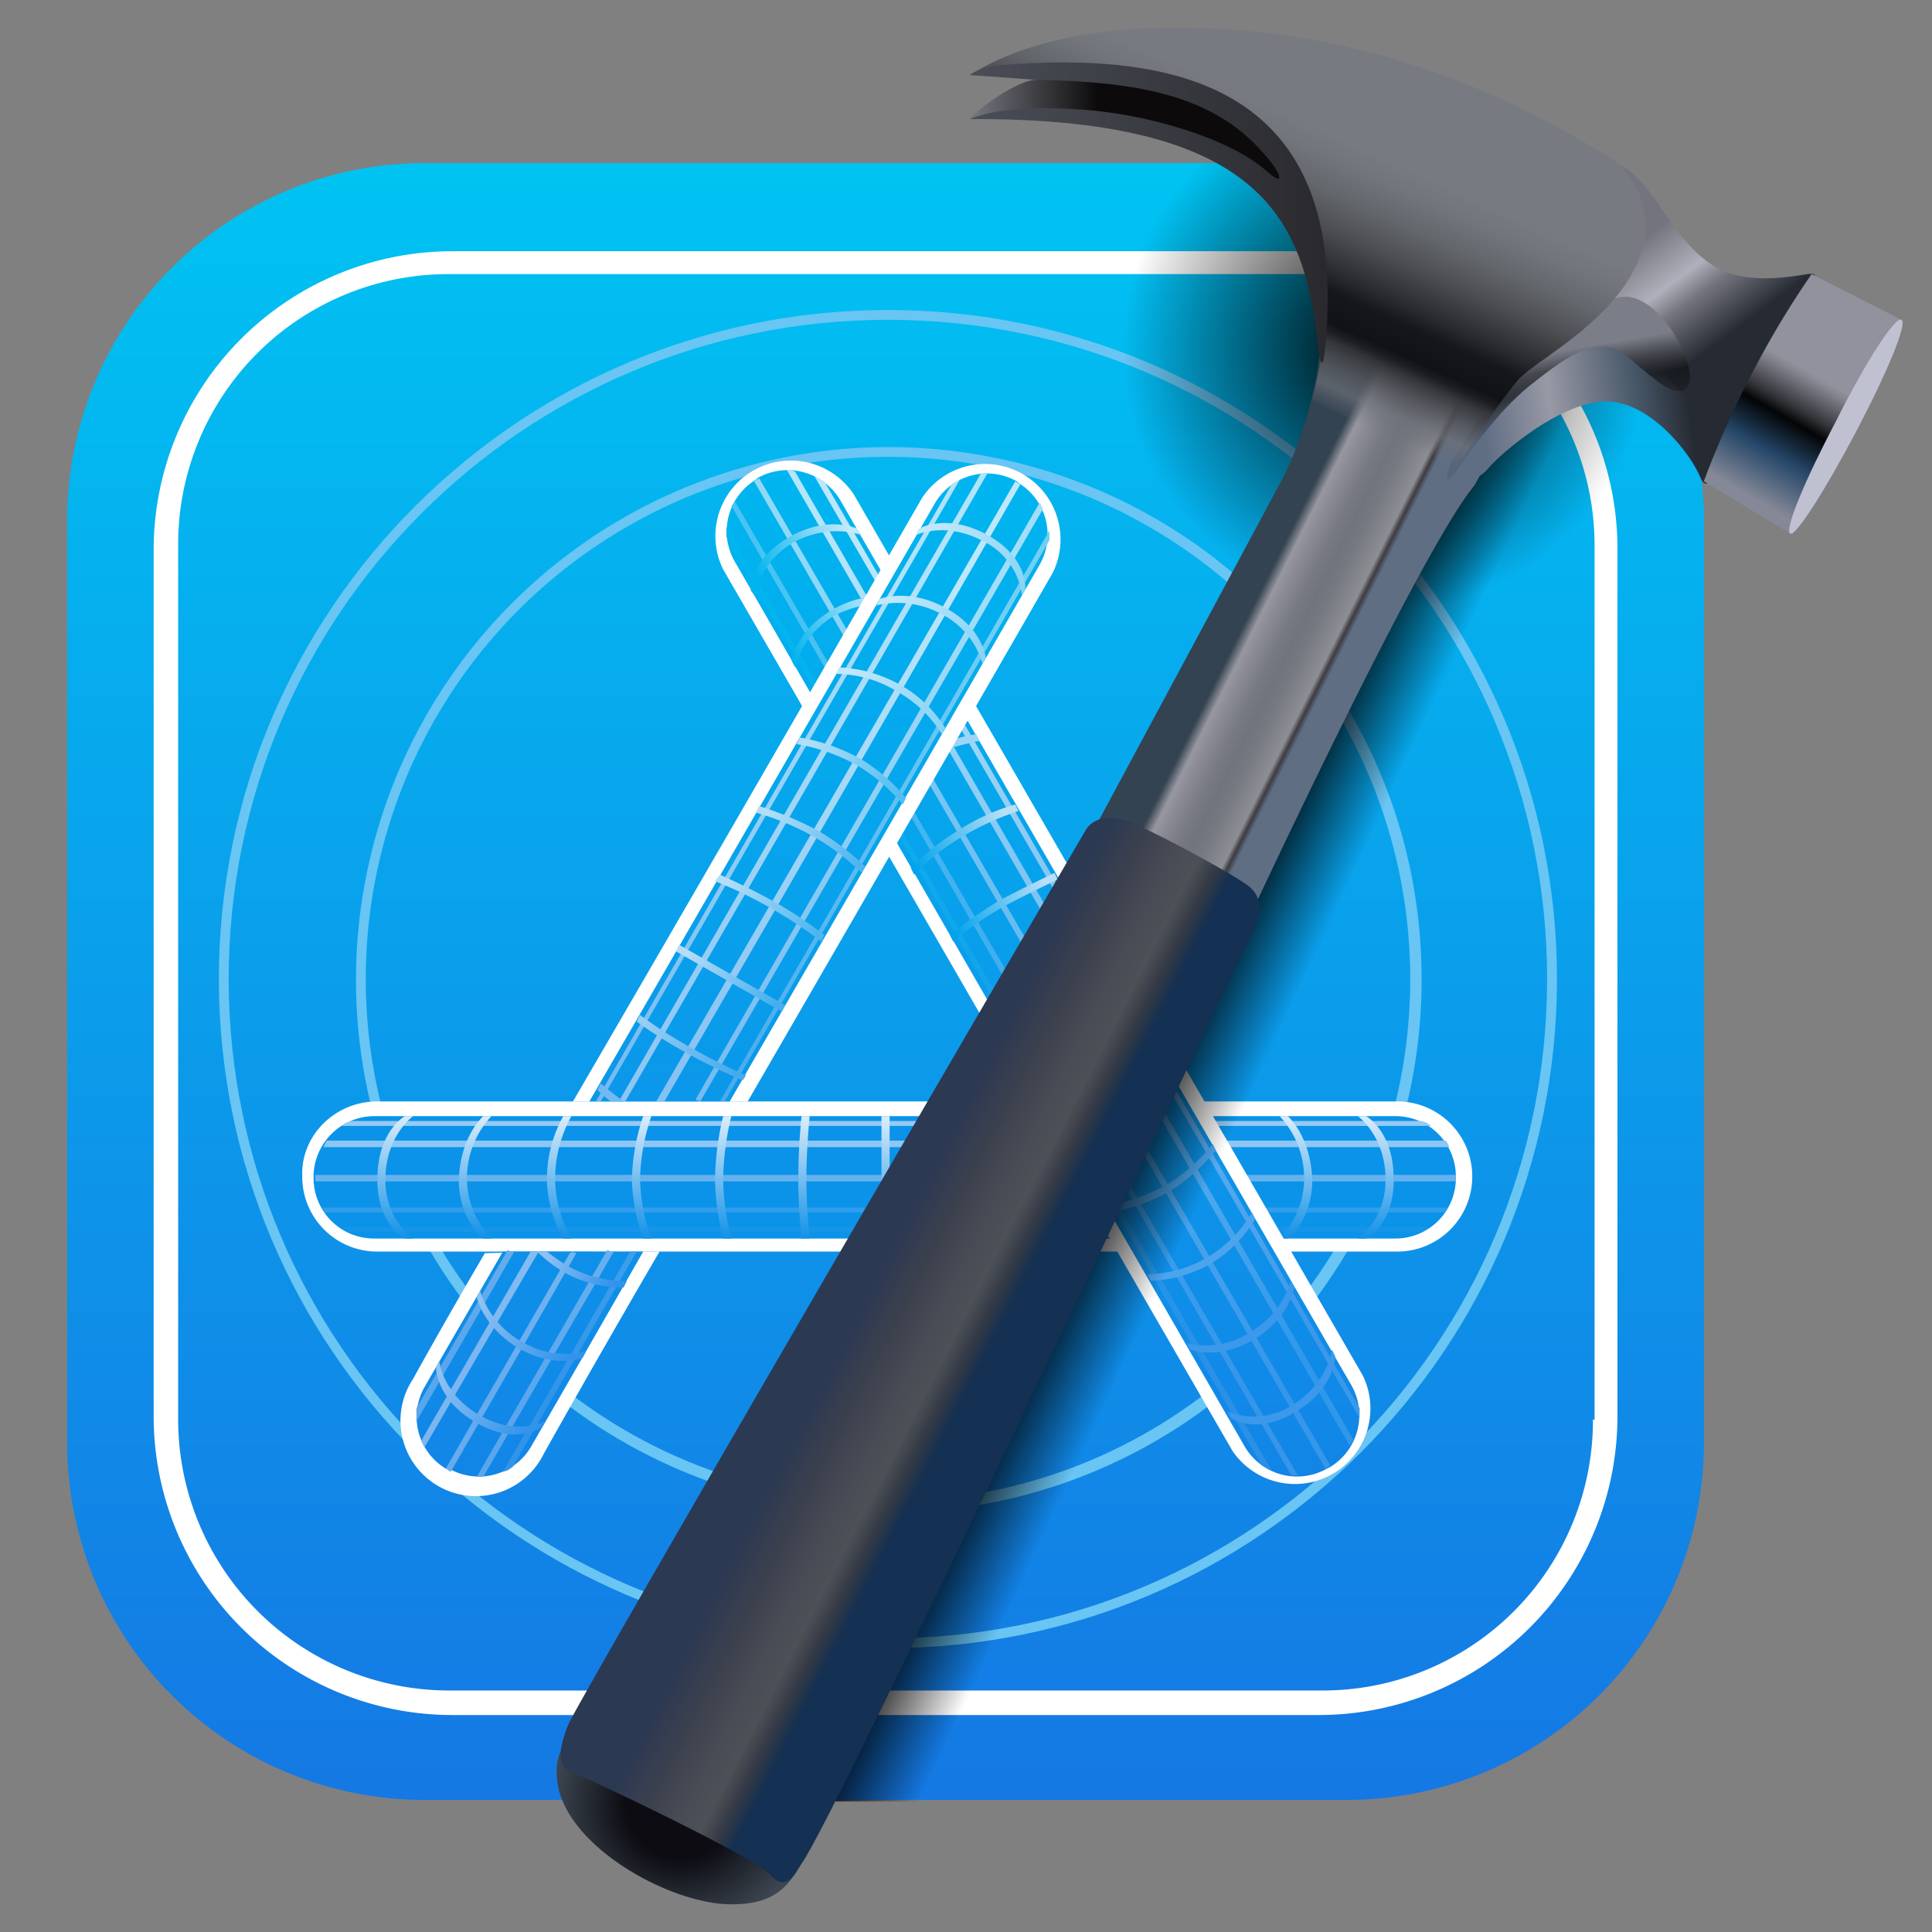 <svg id="Layer_1" data-name="Layer 1" xmlns="http://www.w3.org/2000/svg" xmlns:xlink="http://www.w3.org/1999/xlink" viewBox="0 0 512 512"><rect x="0" y="0" width="512" height="512" fill="#808080" stroke="none"/><defs><style>.cls-1{fill:url(#linear-gradient);}.cls-2{fill:#fff;}.cls-3{fill:#69c5f3;}.cls-4{fill:#68c5f4;}.cls-5{fill:#0a93e9;}.cls-6{fill:#1694ea;}.cls-7{fill:#319dec;}.cls-8{fill:#65b1ee;}.cls-9{fill:#8ec6f3;}.cls-10{fill:#95caf3;}.cls-11{fill:url(#linear-gradient-2);}.cls-12{fill:url(#linear-gradient-3);}.cls-13{fill:url(#linear-gradient-4);}.cls-14{fill:url(#linear-gradient-5);}.cls-15{fill:url(#linear-gradient-6);}.cls-16{fill:url(#linear-gradient-7);}.cls-17{fill:url(#linear-gradient-8);}.cls-18{fill:url(#linear-gradient-9);}.cls-19{fill:url(#linear-gradient-10);}.cls-20{fill:url(#linear-gradient-11);}.cls-21{fill:url(#linear-gradient-12);}.cls-22{fill:url(#linear-gradient-13);}.cls-23{fill:url(#linear-gradient-14);}.cls-24{fill:url(#linear-gradient-15);}.cls-25{fill:url(#linear-gradient-16);}.cls-26{fill:#3c98ea;}.cls-27{fill:#4ca4ed;}.cls-28{fill:#4da7ee;}.cls-29{fill:url(#linear-gradient-17);}.cls-30{fill:url(#linear-gradient-18);}.cls-31{fill:#9dd4f7;}.cls-32{fill:url(#linear-gradient-19);}.cls-33{fill:url(#linear-gradient-20);}.cls-34{fill:url(#linear-gradient-21);}.cls-35{fill:url(#linear-gradient-22);}.cls-36{fill:url(#linear-gradient-23);}.cls-37{fill:url(#linear-gradient-24);}.cls-38{fill:url(#linear-gradient-25);}.cls-39{fill:url(#linear-gradient-26);}.cls-40{fill:url(#linear-gradient-27);}.cls-41{fill:url(#linear-gradient-28);}.cls-42{fill:url(#linear-gradient-29);}.cls-43{fill:url(#linear-gradient-30);}.cls-44{fill:url(#linear-gradient-31);}.cls-45{fill:url(#linear-gradient-32);}.cls-46{fill:url(#linear-gradient-33);}.cls-47{fill:url(#linear-gradient-34);}.cls-48{fill:#73b9f1;}.cls-49{fill:url(#linear-gradient-35);}.cls-50{fill:url(#linear-gradient-36);}.cls-51{fill:url(#linear-gradient-37);}.cls-52{fill:url(#linear-gradient-38);}.cls-53{fill:url(#radial-gradient);}.cls-54{fill:url(#radial-gradient-2);}.cls-55{fill:url(#linear-gradient-39);}.cls-56{fill:url(#linear-gradient-40);}.cls-57{fill:url(#linear-gradient-41);}.cls-58{fill:url(#linear-gradient-42);}.cls-59{fill:url(#linear-gradient-43);}.cls-60{fill:url(#linear-gradient-44);}.cls-61{fill:url(#linear-gradient-45);}.cls-62{fill:url(#linear-gradient-46);}.cls-63{fill:url(#linear-gradient-47);}.cls-64{fill:#bfc0d0;}</style><linearGradient id="linear-gradient" x1="513.77" y1="143.25" x2="513.77" y2="145.15" gradientTransform="matrix(228.29, 0, 0, -228.29, -117056.44, 33180.88)" gradientUnits="userSpaceOnUse"><stop offset="0" stop-color="#1578e4"/><stop offset="1" stop-color="#00c3f2"/></linearGradient><linearGradient id="linear-gradient-2" x1="449.02" y1="39.17" x2="449.02" y2="41.06" gradientTransform="matrix(5.01, 0, 0, -17.07, -1883.79, 996.66)" gradientUnits="userSpaceOnUse"><stop offset="0" stop-color="#1492e7"/><stop offset="1" stop-color="#dbedfb"/></linearGradient><linearGradient id="linear-gradient-3" x1="440.16" y1="39.17" x2="440.16" y2="41.06" gradientTransform="matrix(4.55, 0, 0, -17.07, -1660.28, 996.66)" xlink:href="#linear-gradient-2"/><linearGradient id="linear-gradient-4" x1="168.89" y1="39.17" x2="168.89" y2="41.06" gradientTransform="matrix(1.14, 0, 0, -17.07, 42.48, 996.66)" xlink:href="#linear-gradient-2"/><linearGradient id="linear-gradient-5" x1="261.49" y1="39.17" x2="261.49" y2="41.06" gradientTransform="matrix(1.59, 0, 0, -17.07, -203.57, 996.66)" xlink:href="#linear-gradient-2"/><linearGradient id="linear-gradient-6" x1="333.24" y1="39.17" x2="333.24" y2="41.06" gradientTransform="matrix(2.28, 0, 0, -17.07, -566.84, 996.66)" xlink:href="#linear-gradient-2"/><linearGradient id="linear-gradient-7" x1="359.86" y1="39.17" x2="359.86" y2="41.06" gradientTransform="matrix(2.73, 0, 0, -17.07, -812.88, 996.66)" xlink:href="#linear-gradient-2"/><linearGradient id="linear-gradient-8" x1="387.96" y1="39.17" x2="387.96" y2="41.06" gradientTransform="matrix(3.41, 0, 0, -17.07, -1176.38, 996.66)" xlink:href="#linear-gradient-2"/><linearGradient id="linear-gradient-9" x1="417.53" y1="39.17" x2="417.53" y2="41.06" gradientTransform="matrix(4.55, 0, 0, -17.07, -1774.77, 996.66)" xlink:href="#linear-gradient-2"/><linearGradient id="linear-gradient-10" x1="424.43" y1="39.17" x2="424.43" y2="41.06" gradientTransform="matrix(5.01, 0, 0, -17.07, -2020.59, 996.66)" xlink:href="#linear-gradient-2"/><linearGradient id="linear-gradient-11" x1="511.25" y1="138.06" x2="511.25" y2="139.96" gradientTransform="matrix(88.25, 0, 0, -140.36, -44839.7, 19769.95)" gradientUnits="userSpaceOnUse"><stop offset="0" stop-color="#1285e7"/><stop offset="1" stop-color="#00b5ef"/></linearGradient><linearGradient id="linear-gradient-12" x1="510.81" y1="137.13" x2="510.18" y2="139.03" gradientTransform="matrix(76.02, 0, 0, -131.56, -38544.45, 18431.22)" gradientUnits="userSpaceOnUse"><stop offset="0" stop-color="#2b90e7"/><stop offset="1" stop-color="#00b6ef"/></linearGradient><linearGradient id="linear-gradient-13" x1="511.03" y1="137.6" x2="510.39" y2="139.5" gradientTransform="matrix(78.98, 0, 0, -135.88, -40067.62, 19089.24)" gradientUnits="userSpaceOnUse"><stop offset="0" stop-color="#3795ea"/><stop offset="1" stop-color="#49c4f2"/></linearGradient><linearGradient id="linear-gradient-14" x1="511.15" y1="137.85" x2="510.52" y2="139.75" gradientTransform="matrix(80.35, 0, 0, -138.16, -40767.76, 19434.3)" gradientUnits="userSpaceOnUse"><stop offset="0" stop-color="#3696ea"/><stop offset="1" stop-color="#90d9f6"/></linearGradient><linearGradient id="linear-gradient-15" x1="511.12" y1="137.66" x2="510.48" y2="139.56" gradientTransform="matrix(78.98, 0, 0, -136.11, -40059.89, 19119.74)" gradientUnits="userSpaceOnUse"><stop offset="0" stop-color="#3097ea"/><stop offset="1" stop-color="#b5e5f9"/></linearGradient><linearGradient id="linear-gradient-16" x1="510.96" y1="137.16" x2="510.33" y2="139.06" gradientTransform="matrix(76.02, 0, 0, -131.33, -38532.16, 18389.34)" gradientUnits="userSpaceOnUse"><stop offset="0" stop-color="#3a98ea"/><stop offset="1" stop-color="#bce7fa"/></linearGradient><linearGradient id="linear-gradient-17" x1="489.31" y1="-45" x2="491.17" y2="-44.31" gradientTransform="matrix(15.02, 0, 0, -9.56, -7098.37, -186.47)" gradientUnits="userSpaceOnUse"><stop offset="0" stop-color="#00a4ec"/><stop offset="1" stop-color="#b9dff6"/></linearGradient><linearGradient id="linear-gradient-18" x1="488.96" y1="-39.56" x2="490.83" y2="-38.85" gradientTransform="matrix(15.02, 0, 0, -9.79, -7103.83, -161.2)" xlink:href="#linear-gradient-17"/><linearGradient id="linear-gradient-19" x1="487.9" y1="-35.62" x2="489.75" y2="-34.92" gradientTransform="matrix(15.02, 0, 0, -9.85, -7120.45, -180.49)" gradientUnits="userSpaceOnUse"><stop offset="0" stop-color="#00b4ef"/><stop offset="1" stop-color="#c3e9fa"/></linearGradient><linearGradient id="linear-gradient-20" x1="488.38" y1="-28.84" x2="490.18" y2="-28.15" gradientTransform="matrix(15.49, 0, 0, -10.17, -7365.37, -141.85)" xlink:href="#linear-gradient-19"/><linearGradient id="linear-gradient-21" x1="510.8" y1="138.01" x2="510.8" y2="139.92" gradientTransform="matrix(88.02, 0, 0, -139.91, -44765.73, 19701.97)" xlink:href="#linear-gradient-11"/><linearGradient id="linear-gradient-22" x1="509.83" y1="137.1" x2="510.47" y2="139.01" gradientTransform="matrix(76.25, 0, 0, -131.33, -38692.85, 18396.85)" gradientUnits="userSpaceOnUse"><stop offset="0" stop-color="#3194e9"/><stop offset="1" stop-color="#71cff4"/></linearGradient><linearGradient id="linear-gradient-23" x1="509.99" y1="137.6" x2="510.63" y2="139.5" gradientTransform="matrix(78.98, 0, 0, -135.88, -40103.13, 19089.47)" gradientUnits="userSpaceOnUse"><stop offset="0" stop-color="#5aa6ec"/><stop offset="1" stop-color="#a2def8"/></linearGradient><linearGradient id="linear-gradient-24" x1="510.02" y1="137.85" x2="510.65" y2="139.74" gradientTransform="matrix(80.12, 0, 0, -138.16, -40693.55, 19434.76)" gradientUnits="userSpaceOnUse"><stop offset="0" stop-color="#66abee"/><stop offset="1" stop-color="#bee8fa"/></linearGradient><linearGradient id="linear-gradient-25" x1="509.9" y1="137.63" x2="510.54" y2="139.53" gradientTransform="matrix(78.98, 0, 0, -135.88, -40110.87, 19085.37)" gradientUnits="userSpaceOnUse"><stop offset="0" stop-color="#7bb6f0"/><stop offset="1" stop-color="#b1e3f9"/></linearGradient><linearGradient id="linear-gradient-26" x1="509.65" y1="137.16" x2="510.28" y2="139.06" gradientTransform="matrix(75.79, 0, 0, -131.33, -38470.48, 18389.79)" gradientUnits="userSpaceOnUse"><stop offset="0" stop-color="#5aa6ec"/><stop offset="1" stop-color="#afe3f9"/></linearGradient><linearGradient id="linear-gradient-27" x1="489.55" y1="-29.01" x2="491.38" y2="-29.71" gradientTransform="matrix(15.26, 0, 0, -10.12, -7224.83, -149.61)" gradientUnits="userSpaceOnUse"><stop offset="0" stop-color="#c1e7fa"/><stop offset="1" stop-color="#89d4f5"/></linearGradient><linearGradient id="linear-gradient-28" x1="489.18" y1="-41.17" x2="491.02" y2="-41.83" gradientTransform="matrix(15.25, 0, 0, -9.53, -7225.83, -229.24)" xlink:href="#linear-gradient-27"/><linearGradient id="linear-gradient-29" x1="488.81" y1="-46.35" x2="490.65" y2="-47" gradientTransform="matrix(15.25, 0, 0, -9.33, -7231.52, -249.97)" xlink:href="#linear-gradient-27"/><linearGradient id="linear-gradient-30" x1="488.45" y1="-47.31" x2="490.29" y2="-47.96" gradientTransform="matrix(15.25, 0, 0, -9.33, -7236.98, -240.18)" gradientUnits="userSpaceOnUse"><stop offset="0" stop-color="#b0dff8"/><stop offset="1" stop-color="#52bdf2"/></linearGradient><linearGradient id="linear-gradient-31" x1="488.12" y1="-48.24" x2="489.96" y2="-48.89" gradientTransform="matrix(15.25, 0, 0, -9.33, -7242.67, -230.62)" gradientUnits="userSpaceOnUse"><stop offset="0" stop-color="#b4def8"/><stop offset="1" stop-color="#4eb5f0"/></linearGradient><linearGradient id="linear-gradient-32" x1="487.79" y1="-49.16" x2="489.63" y2="-49.81" gradientTransform="matrix(15.25, 0, 0, -9.33, -7248.36, -221.06)" xlink:href="#linear-gradient-31"/><linearGradient id="linear-gradient-33" x1="487.45" y1="-50.1" x2="489.28" y2="-50.75" gradientTransform="matrix(15.25, 0, 0, -9.33, -7253.83, -211.28)" gradientUnits="userSpaceOnUse"><stop offset="0" stop-color="#b5ddf8"/><stop offset="1" stop-color="#46aeee"/></linearGradient><linearGradient id="linear-gradient-34" x1="487.1" y1="-56.13" x2="488.94" y2="-56.76" gradientTransform="matrix(15.25, 0, 0, -9.1, -7259.29, -236.31)" gradientUnits="userSpaceOnUse"><stop offset="0" stop-color="#96cef4"/><stop offset="1" stop-color="#46aaee"/></linearGradient><linearGradient id="linear-gradient-35" x1="480.04" y1="-232.28" x2="481.75" y2="-232.67" gradientTransform="matrix(12.52, 0, 0, -5.01, -5866.54, -829.19)" gradientUnits="userSpaceOnUse"><stop offset="0" stop-color="#8fc1f2"/><stop offset="1" stop-color="#3193ea"/></linearGradient><linearGradient id="linear-gradient-36" x1="485.71" y1="-45.02" x2="487.54" y2="-45.7" gradientTransform="matrix(15.25, 0, 0, -9.79, -7281.59, -92.34)" xlink:href="#linear-gradient-35"/><linearGradient id="linear-gradient-37" x1="485.36" y1="-36.79" x2="487.2" y2="-37.5" gradientTransform="matrix(15.25, 0, 0, -10.27, -7287.28, -10.18)" xlink:href="#linear-gradient-35"/><linearGradient id="linear-gradient-38" x1="512.61" y1="143.75" x2="512.76" y2="143.63" gradientTransform="matrix(126.1, 0, 0, -216.23, -64328.25, 31347.47)" gradientUnits="userSpaceOnUse"><stop offset="0"/><stop offset="1" stop-opacity="0"/></linearGradient><radialGradient id="radial-gradient" cx="536" cy="158.69" r="0.8" gradientTransform="matrix(-39.08, 77.67, 77.67, 39.08, 8988.5, -47740.57)" gradientUnits="userSpaceOnUse"><stop offset="0"/><stop offset="1" stop-opacity="0"/></radialGradient><radialGradient id="radial-gradient-2" cx="535.98" cy="71.71" r="1.39" gradientTransform="matrix(22, 10.78, 10.78, -22, -12384.21, -3722.12)" gradientUnits="userSpaceOnUse"><stop offset="0.42" stop-color="#0c0c12"/><stop offset="1" stop-color="#3d4651"/></radialGradient><linearGradient id="linear-gradient-39" x1="509.3" y1="129.19" x2="509.69" y2="128.92" gradientTransform="matrix(56.86, 0, 0, -78.75, -28623.06, 10326.89)" gradientUnits="userSpaceOnUse"><stop offset="0" stop-color="#344351"/><stop offset="0.1" stop-color="#9697a0"/><stop offset="0.18" stop-color="#8b8c95"/><stop offset="0.35" stop-color="#787a83"/><stop offset="0.47" stop-color="#71747d"/><stop offset="0.59" stop-color="#777982"/><stop offset="0.75" stop-color="#87898f"/><stop offset="0.8" stop-color="#8e8f94"/><stop offset="0.85" stop-color="#3d3b42"/><stop offset="0.9" stop-color="#606e84"/></linearGradient><linearGradient id="linear-gradient-40" x1="507.7" y1="106.58" x2="506.64" y2="108.19" gradientTransform="matrix(35.55, 0, 0, -40.04, -17584.76, 4377.01)" gradientUnits="userSpaceOnUse"><stop offset="0.27" stop-color="#262b33"/><stop offset="0.45" stop-color="#74747e"/><stop offset="0.54" stop-color="#b0b0bc"/><stop offset="0.73" stop-color="#74747e"/></linearGradient><linearGradient id="linear-gradient-41" x1="506.28" y1="64.8" x2="508.17" y2="64.94" gradientTransform="matrix(37.16, 0, 0, -20.8, -18430.43, 1458.68)" gradientUnits="userSpaceOnUse"><stop offset="0.14" stop-color="#606e84"/><stop offset="0.4" stop-color="#9899a5"/><stop offset="0.73" stop-color="#475768"/><stop offset="0.92" stop-color="#262b33"/></linearGradient><linearGradient id="linear-gradient-42" x1="506.4" y1="80.49" x2="506.2" y2="81.35" gradientTransform="matrix(33.89, 0, 0, -25.41, -16746.99, 2158.92)" gradientUnits="userSpaceOnUse"><stop offset="0" stop-color="#101215" stop-opacity="0.1"/><stop offset="0.46" stop-color="#101215" stop-opacity="0.7"/><stop offset="0.7" stop-color="#474951"/><stop offset="0.91" stop-color="#7b7d88"/></linearGradient><linearGradient id="linear-gradient-43" x1="511.35" y1="139.57" x2="511.63" y2="139.35" gradientTransform="matrix(97.49, 0, 0, -148.45, -49622.64, 21056.12)" gradientUnits="userSpaceOnUse"><stop offset="0.11" stop-color="#2c3952"/><stop offset="0.37" stop-color="#3d414e"/><stop offset="0.55" stop-color="#474a54"/><stop offset="0.75" stop-color="#4e5057"/><stop offset="0.89" stop-color="#323945"/><stop offset="1" stop-color="#143052"/></linearGradient><linearGradient id="linear-gradient-44" x1="511.41" y1="126.25" x2="511.95" y2="127.13" gradientTransform="matrix(94.04, 0, 0, -69.66, -47789.24, 8891.5)" gradientUnits="userSpaceOnUse"><stop offset="0.12" stop-color="#6d7078" stop-opacity="0"/><stop offset="0.2" stop-color="#6d7078" stop-opacity="0.7"/><stop offset="0.34" stop-color="#35363a"/><stop offset="0.37" stop-color="#1d1f22"/><stop offset="0.4" stop-color="#101215"/><stop offset="0.5" stop-color="#16171a"/><stop offset="0.56" stop-color="#292a2e"/><stop offset="0.69" stop-color="#4b4d51"/><stop offset="0.81" stop-color="#63666b"/><stop offset="0.92" stop-color="#72757b"/><stop offset="1" stop-color="#777a80"/></linearGradient><linearGradient id="linear-gradient-45" x1="507.31" y1="109.61" x2="509.21" y2="109.61" gradientTransform="matrix(49.93, 0, 0, -41.91, -25071.7, 4650.27)" gradientUnits="userSpaceOnUse"><stop offset="0" stop-color="#4a4d56"/><stop offset="1" stop-color="#29292d"/></linearGradient><linearGradient id="linear-gradient-46" x1="506.1" y1="22.84" x2="508.01" y2="22.84" gradientTransform="matrix(43.17, 0, 0, -13.78, -21591.22, 348.99)" gradientUnits="userSpaceOnUse"><stop offset="0" stop-color="#767880"/><stop offset="0.41" stop-color="#0c0a0b"/></linearGradient><linearGradient id="linear-gradient-47" x1="505.02" y1="101.42" x2="505.69" y2="102.95" gradientTransform="matrix(27.54, 0, 0, -36.19, -13440.3, 3804.47)" gradientUnits="userSpaceOnUse"><stop offset="0" stop-color="#858997"/><stop offset="0.23" stop-color="#244668"/><stop offset="0.28" stop-color="#1a3249"/><stop offset="0.4" stop-color="#040506"/><stop offset="0.46" stop-color="#313236"/><stop offset="0.55" stop-color="#65656e"/><stop offset="0.61" stop-color="#868691"/><stop offset="0.64" stop-color="#92929e"/></linearGradient></defs><path class="cls-1" d="M112.51,43.23H356.85a94.68,94.68,0,0,1,94.71,94.71V382.28A94.68,94.68,0,0,1,356.85,477H112.51A94.68,94.68,0,0,1,17.8,382.28V137.94A94.68,94.68,0,0,1,112.51,43.23Z"/><path class="cls-2" d="M349.5,66.58H119.86a79.18,79.18,0,0,0-79.14,79.14V375.36a79.18,79.18,0,0,0,79.14,79.14H349.5a79.18,79.18,0,0,0,79.14-79.14V145.29A78.81,78.81,0,0,0,349.5,66.58Zm72.65,309.64A71.61,71.61,0,0,1,350.36,448H119a71.88,71.88,0,0,1-71.79-71.79V144.42A71.61,71.61,0,0,1,119,72.64H350.8a71.88,71.88,0,0,1,71.78,71.78v231.8Z"/><path class="cls-3" d="M235.33,82.15C137.59,82.15,58,161.72,58,259.46s79.57,177.31,177.31,177.31c98.17,0,177.31-79.57,177.31-177.31S333.06,82.15,235.33,82.15Zm0,352c-96.44,0-174.72-78.27-174.72-174.71S138.89,84.75,235.33,84.75,410,163,410,259.46,331.77,434.17,235.33,434.17Z"/><path class="cls-4" d="M235.33,118.48a141.2,141.2,0,1,0,141.41,141c0-78.28-63.57-141-141.41-141Zm0,279.37A138.39,138.39,0,1,1,373.72,259.46C373.72,336,311.44,397.85,235.33,397.85Z"/><path class="cls-2" d="M100,291.89H369.82a19.9,19.9,0,1,1,0,39.79H100a19.84,19.84,0,0,1-19.9-19.89C79.64,301,88.72,291.89,100,291.89Z"/><path class="cls-5" d="M99.1,295.79H369.82a16,16,0,0,1,16,16v.43a16,16,0,0,1-16,16H99.1a16,16,0,0,1-16-16v-.86A16.16,16.16,0,0,1,99.1,295.79Z"/><polygon class="cls-6" points="92.62 326.49 376.74 326.49 378.9 325.19 90.45 325.19 92.62 326.49"/><polygon class="cls-7" points="86.13 321.3 382.8 321.3 383.66 320 85.26 320 86.13 321.3"/><polygon class="cls-8" points="83.53 313.08 385.82 313.08 385.82 311.36 83.53 311.36 83.53 313.08"/><polygon class="cls-9" points="86.56 302.27 383.23 302.27 383.66 303.14 384.1 304 85.7 304 86.13 303.14 86.56 302.27"/><polygon class="cls-10" points="93.05 297.08 376.74 297.08 378.04 297.52 379.34 298.38 90.45 298.38 91.75 297.52 93.05 297.08"/><path class="cls-11" d="M362,295.79h-2.16s7.35,5.19,7.35,16.86c0,10.81-7.35,15.57-7.35,15.57H362s7.35-3.46,7.35-15.57C369.39,299.68,362,295.79,362,295.79Z"/><path class="cls-12" d="M341.28,295.79h-2.16a24.13,24.13,0,0,1,6.49,16.86,22.87,22.87,0,0,1-6.49,15.57h2.16s6.49-4.76,6.49-15.57C347.34,301,341.28,295.79,341.28,295.79Z"/><polygon class="cls-13" points="233.6 295.79 235.76 295.79 235.76 328.22 233.6 328.22 233.6 295.79"/><path class="cls-14" d="M212.41,295.79h2.16s-.87,8.21-.87,16.86c0,7.79.87,15.57.87,15.57h-2.16s-.87-7.78-.87-15.57C211.54,304,212.41,295.79,212.41,295.79Z"/><path class="cls-15" d="M191.65,295.79h2.16a75.33,75.33,0,0,0-2.16,16.86,66.78,66.78,0,0,0,2.16,15.57h-2.16a66.78,66.78,0,0,1-2.16-15.57A75.33,75.33,0,0,1,191.65,295.79Z"/><path class="cls-16" d="M170.46,295.79h2.16a55.43,55.43,0,0,0-3,16.86,49.36,49.36,0,0,0,3,15.57h-2.16a49.36,49.36,0,0,1-3-15.57A55.43,55.43,0,0,1,170.46,295.79Z"/><path class="cls-17" d="M149.27,295.79h2.16a34.53,34.53,0,0,0-4.32,16.86,32.58,32.58,0,0,0,4.32,15.57h-2.16a32.53,32.53,0,0,1-4.33-15.57A34.47,34.47,0,0,1,149.27,295.79Z"/><path class="cls-18" d="M128.08,295.79h2.16a24.13,24.13,0,0,0-6.49,16.86,22.87,22.87,0,0,0,6.49,15.57h-2.16s-6.49-4.76-6.49-15.57C122,301,128.08,295.79,128.08,295.79Z"/><path class="cls-19" d="M107.32,295.79h2.16s-7.35,5.19-7.35,16.86c0,10.81,7.35,15.57,7.35,15.57h-2.16S100,324.76,100,312.65C100,299.68,107.32,295.79,107.32,295.79Z"/><path class="cls-2" d="M226.25,131,361.17,364.55a20,20,0,0,1-34.59,19.89L191.65,150.91A20,20,0,0,1,226.25,131Z"/><path class="cls-20" d="M222.79,132.75,358.15,367.14a16.07,16.07,0,0,1-5.62,21.63l-.87.43A16.06,16.06,0,0,1,330,383.58L194.68,148.75a16,16,0,0,1,5.62-21.62l.43-.44A16.21,16.21,0,0,1,222.79,132.75Z"/><polygon class="cls-21" points="192.51 142.26 334.36 388.33 335.23 388.77 336.09 389.2 336.96 389.63 192.51 139.67 192.51 142.26"/><polygon class="cls-22" points="193.81 134.05 342.15 390.93 343.88 390.93 194.68 132.75 194.24 133.61 193.81 134.05"/><polygon class="cls-23" points="199.87 127.56 351.23 389.2 352.52 388.33 201.16 126.69 199.87 127.56"/><polygon class="cls-24" points="210.68 124.96 358.58 381.41 358.15 382.28 357.71 383.14 208.51 124.53 209.38 124.53 210.68 124.96"/><polygon class="cls-25" points="218.46 127.56 360.31 373.2 360.31 375.79 215.87 126.26 216.73 126.69 217.6 127.13 218.46 127.56"/><path class="cls-26" d="M353.82,359.36l-.86-1.73s-.87,8.65-10.38,14.7a19,19,0,0,1-17.3,1.73l.86,1.73s6.92,4.76,17.3-1.73C353.82,368,353.82,359.36,353.82,359.36ZM343,341.19l-.86-1.72A24.36,24.36,0,0,1,330.9,353.3a21.11,21.11,0,0,1-16.43,2.6l.86,1.73s7.36,3,16.87-2.6S343,341.19,343,341.19Z"/><path class="cls-27" d="M332.63,323l-.86-1.73a32.73,32.73,0,0,1-27.68,16.44l.86,1.73a35.52,35.52,0,0,0,15.57-4.33A34.14,34.14,0,0,0,332.63,323Z"/><path class="cls-28" d="M322.25,304.87l-.86-1.73s-5.62,7.35-13,11.24a51.85,51.85,0,0,1-15.13,5.19l.86,1.73a51.86,51.86,0,0,0,15.14-5.19C316.2,312.22,322.25,304.87,322.25,304.87Z"/><path class="cls-29" d="M279.44,231.35l.86,1.73s-7.35,3.46-14.7,7.35a92.08,92.08,0,0,0-13,9.08l-.87-1.73a137.11,137.11,0,0,1,13-9.08C272.09,234.81,279.44,231.35,279.44,231.35Z"/><path class="cls-30" d="M269.06,213.19l.86,1.73a75.76,75.76,0,0,0-15.13,6.92,59.36,59.36,0,0,0-12.54,9.94l-.87-1.73a59.36,59.36,0,0,1,12.54-9.94A55.12,55.12,0,0,1,269.06,213.19Z"/><path class="cls-31" d="M249.6,198.92c5.62-1.73,10-2.6,10-2.6l-.87-1.73a35.18,35.18,0,0,0-8.22,2.16c-2.59.87-3,3-.86,2.17Z"/><path class="cls-32" d="M237.49,158.7l.87,1.73s-8.22-2.17-17.74,3a23,23,0,0,0-9.94,13.41l-.87-1.73s.87-7.35,9.95-13c9.51-6.06,17.73-3.46,17.73-3.46Z"/><path class="cls-33" d="M227.11,140.1l1.3,1.73s-8.65-3.46-18.6,2.16c-9.51,6.06-9.51,14.27-9.51,14.27l-1.3-1.73s-.86-7.35,9.52-13.83c10.81-6.49,18.59-2.6,18.59-2.6Z"/><path class="cls-2" d="M198.14,291.89C235.76,227,279,151.78,279,151.78a20,20,0,0,0-34.6-19.9s-52.76,91.69-92.55,160Zm-23.36,39.79c-18.16,31.14-30.7,53.63-30.7,53.63a20,20,0,1,1-34.6-19.9s7.35-13.4,19-33.3c14.7-.43,41.52-.43,46.27-.43Z"/><path class="cls-34" d="M193.38,291.89c38.06-65.73,82.17-142.28,82.17-142.28A16.05,16.05,0,0,0,269.92,128l-.43-.43a16,16,0,0,0-21.62,5.62S196,223.13,156.19,291.89Zm-22.92,39.79c-17.3,30.27-29.84,51.9-29.84,51.9A16,16,0,0,1,119,389.2h-.87a16,16,0,0,1-5.62-21.62s8.22-14.28,20.76-35.9Z"/><path class="cls-35" d="M192.08,291.89l86.06-148.76v-2.6s-47.57,82.6-87.36,151.36Zm-23.35,39.79-32.87,57.09-1.3.86-1.29.43S148,364.55,167,331.68Z"/><path class="cls-36" d="M185.59,291.89l90.82-157-.43-.86-.43-.87s-49.74,86.06-91.25,158.28l1.29.43Zm-22.92,39.79-34.59,59.68h-1.73s14.7-25.51,34.59-60.11a4.35,4.35,0,0,0,1.73.43Z"/><path class="cls-37" d="M176.08,291.89c42.81-73.95,94.28-163.47,94.28-163.47l-1.3-.86L173.92,291.89Zm-23.35,40.22c-19,33.3-33.3,57.95-33.3,57.95l-1.3-.86S132,365,151,332.11C151.86,331.68,151.43,331.68,152.73,332.11Z"/><path class="cls-38" d="M165.7,291.89c42.82-73.95,96-166.49,96-166.49H260s-53.19,92.11-96,166.49Zm-25.08,39.79c-17.3,29.84-29,50.17-29,50.17l.44.86.43.87s12.54-21.63,30.27-51.9Z"/><path class="cls-39" d="M159.21,291.89l95.15-164.76-.87.43-.86.43-.44.43s-52.76,91.25-94.27,163.47Zm-22.92,39.79c-15.13,26.38-25.94,45-25.94,45V373.2s9.51-16.44,24.21-41.95A2.63,2.63,0,0,0,136.29,331.68Z"/><path class="cls-40" d="M243.54,140.1l-.86,1.73s7.78-3.89,18.16,1.73a18.46,18.46,0,0,1,10,14.27l.86-1.73s.87-8.22-9.94-14.27S243.54,140.1,243.54,140.1Z"/><path class="cls-41" d="M233.17,158.7l-.87,1.73A24.34,24.34,0,0,1,250,163a21.2,21.2,0,0,1,10.38,13l.87-1.73s-.87-7.78-10.38-13C241,155.67,233.17,158.7,233.17,158.7Z"/><path class="cls-42" d="M222.35,176.86l-.86,1.73a31.61,31.61,0,0,1,16.43,4.76,32.78,32.78,0,0,1,11.68,11.24l.86-1.73a32.81,32.81,0,0,0-11.67-11.24,36.33,36.33,0,0,0-16.44-4.76Z"/><path class="cls-43" d="M212,195.46l-.87,1.73a50.56,50.56,0,0,1,16,5.62,47.76,47.76,0,0,1,12.11,10.38l.87-1.73A47.76,47.76,0,0,0,228,201.08,50.64,50.64,0,0,0,212,195.46Z"/><path class="cls-44" d="M201.16,213.62l-.86,1.73a70,70,0,0,1,15.57,6.49,65.86,65.86,0,0,1,12.54,9.51l.86-1.73a65.86,65.86,0,0,0-12.54-9.51A89,89,0,0,0,201.16,213.62Z"/><path class="cls-45" d="M190.78,231.78l-1.29,1.73a120,120,0,0,1,15.13,7.35,117.25,117.25,0,0,1,13,8.65l.86-1.73a116.55,116.55,0,0,0-13-8.65c-6.92-3.89-14.71-7.35-14.71-7.35Z"/><polygon class="cls-46" points="179.11 252.11 179.97 250.38 208.08 266.38 207.22 268.11 179.11 252.11"/><path class="cls-47" d="M168.73,270.7l.86-1.73a124.87,124.87,0,0,0,14.28,9.09C190.78,282,197.7,285,197.7,285l-.86,1.3a147.26,147.26,0,0,1-14.27-6.92,127.32,127.32,0,0,1-13.84-8.65Z"/><path class="cls-48" d="M161.81,291.89c-2.16-1.73-3.46-3-3.46-3l.86-1.73s2.6,2.16,6.06,4.75Z"/><path class="cls-49" d="M144.94,331.68a60.38,60.38,0,0,0,5.63,3.89,31.75,31.75,0,0,0,15.56,3.9l-.86,1.72a31.71,31.71,0,0,1-15.57-3.89,36,36,0,0,1-7.35-5.62Z"/><path class="cls-50" d="M126.35,343.79l.86-1.73a24,24,0,0,0,11.68,13.84,22,22,0,0,0,16.43,2.16l-.86,1.73s-6.92,3-16.44-2.16C128.08,352,126.35,343.79,126.35,343.79Z"/><path class="cls-51" d="M115.54,362.39l.86-1.73s.87,9.08,11.25,14.7c9.51,5.19,16.86,1.3,16.86,1.3l-1.3,1.73s-6.48,4.75-16.86-1.3c-10.81-6.06-10.81-14.7-10.81-14.7Z"/><path class="cls-52" d="M255.65,477.42,440.75,88.64,394,66.58,201.16,470.93s6.06,3,13.84,6.49Z"/><path class="cls-53" d="M365.07,43.23l86.49,41.08V208.43C421.72,194.16,221.92,99,221.92,99s13.84-29,26.81-55.79Z"/><path class="cls-54" d="M150.57,460.12c-1.3,2.6-3.46,5.62-3,10.38.43,17.73,29.41,34.17,46.27,34.17,11.68,0,15.57-4.76,19.89-13.41s-58.38-41.52-63.13-31.14Z"/><path class="cls-55" d="M349.93,92.1s44.54,10.81,48,13.84-5.62,20.32-7.35,22.92c-14.27,17.29-58.81,112.87-58.81,112.87l-41.09-23.35s36.76-68.33,49.74-92.55A102,102,0,0,0,349.93,92.1Z"/><path class="cls-56" d="M452.86,69.61c7.78,5.62,18.16,4.32,26.38,3,5.62-.87-3,7.35-12.55,26.38s-9.08,20.32-10.37,19S412.2,92.53,413.5,90.37c1.73-2.16,8.65-49.3,12.11-48,12.54,3,14.7,18.17,27.25,27.25Z"/><path class="cls-57" d="M386.26,122.8c3-4.76,16.86-34.16,38.92-34.16,9.95,0,29,25.08,30.7,28.54,1.3,3-3,15.14-5.19,9.51-2.59-6.48-13.4-20.32-25.08-20.32s-27.68,13.4-31.57,18.16c-3.89,4.33-10.81,3-7.78-1.73Z"/><path class="cls-58" d="M385.39,121.07c2.16-3.46,12.11-18.59,16.87-23.35s16.86-17.3,27.24-19,21.19,19.46,17.73,23.79c-2.59,3-6.92-.44-12.1-4.76-5.19-3.89-8.65-11.68-25.09.86-5.62,4.33-11.24,7.79-24.22,26.38-3.46,4.76-2.59-.43-.43-3.89Z"/><path class="cls-59" d="M331.77,247.35c1.73-3.46,3.89-8.65-.87-12.54-5.19-3.89-29.41-16.87-33.73-17.73s-7.78,0-9.51,3-134.5,230.5-137.09,237-3,11.25.86,12.55,48.44,22.48,52.76,27.24,6.49-.43,8.22-3C220.62,483.47,329.6,250.81,331.77,247.35Z"/><path class="cls-60" d="M388.42,120.21c2.16-3,7.35-11.68,13.84-19.46,4.32-5.19,27.68-16.44,32.87-34.6,3-10-1.73-19.89-8.22-24.22C404.85,28.53,366.8,7.33,311,7.33c-37.63,0-53.63,12.55-53.63,12.55h19l66.17,25.94,8.22,34.6a79.17,79.17,0,0,1-3,25.08c-2.6,10.81-3.46,17.3-7.35,28.11,3,1.3,9.94-3.46,17.73-1.29,6.92,1.73,11.24,11.24,16,5.62,8.21-10.81,10.81-13,14.27-17.73Z"/><path class="cls-61" d="M349.5,93.39C346,61.39,338.25,31.12,257,31.55c5.19-5.19,17.73-10.38,17.73-10.38L257,19.88s2.6-2.17,7.79-2.6c47.57-3.89,89.95,6.06,86.92,67.9C351.23,95.12,350.36,99.45,349.5,93.39Z"/><path class="cls-62" d="M257,31.55c5.62-2.16,13.41-3.46,28.11-2.59,18.16.86,41.08,7.78,50.6,16.43,4.76,4.33,4.32.87-.87-4.76-13.4-15.56-33.73-19-60.11-19.46-3-.43-13,5.19-17.73,10.38Z"/><path class="cls-63" d="M480.1,72.64l23.79,12.11a224,224,0,0,0-16.44,25.94,221.22,221.22,0,0,0-13,30.71l-22.92-13.84A253.84,253.84,0,0,1,465.4,96.85a237.73,237.73,0,0,1,14.7-24.21Z"/><path class="cls-64" d="M503.89,84.75c1.73.86-3.9,14.27-12.11,29.84s-16,27.67-17.3,26.81c-1.73-.87,3.89-14.27,12.11-29.84,7.78-15.57,15.57-27.68,17.3-26.81Z"/></svg>